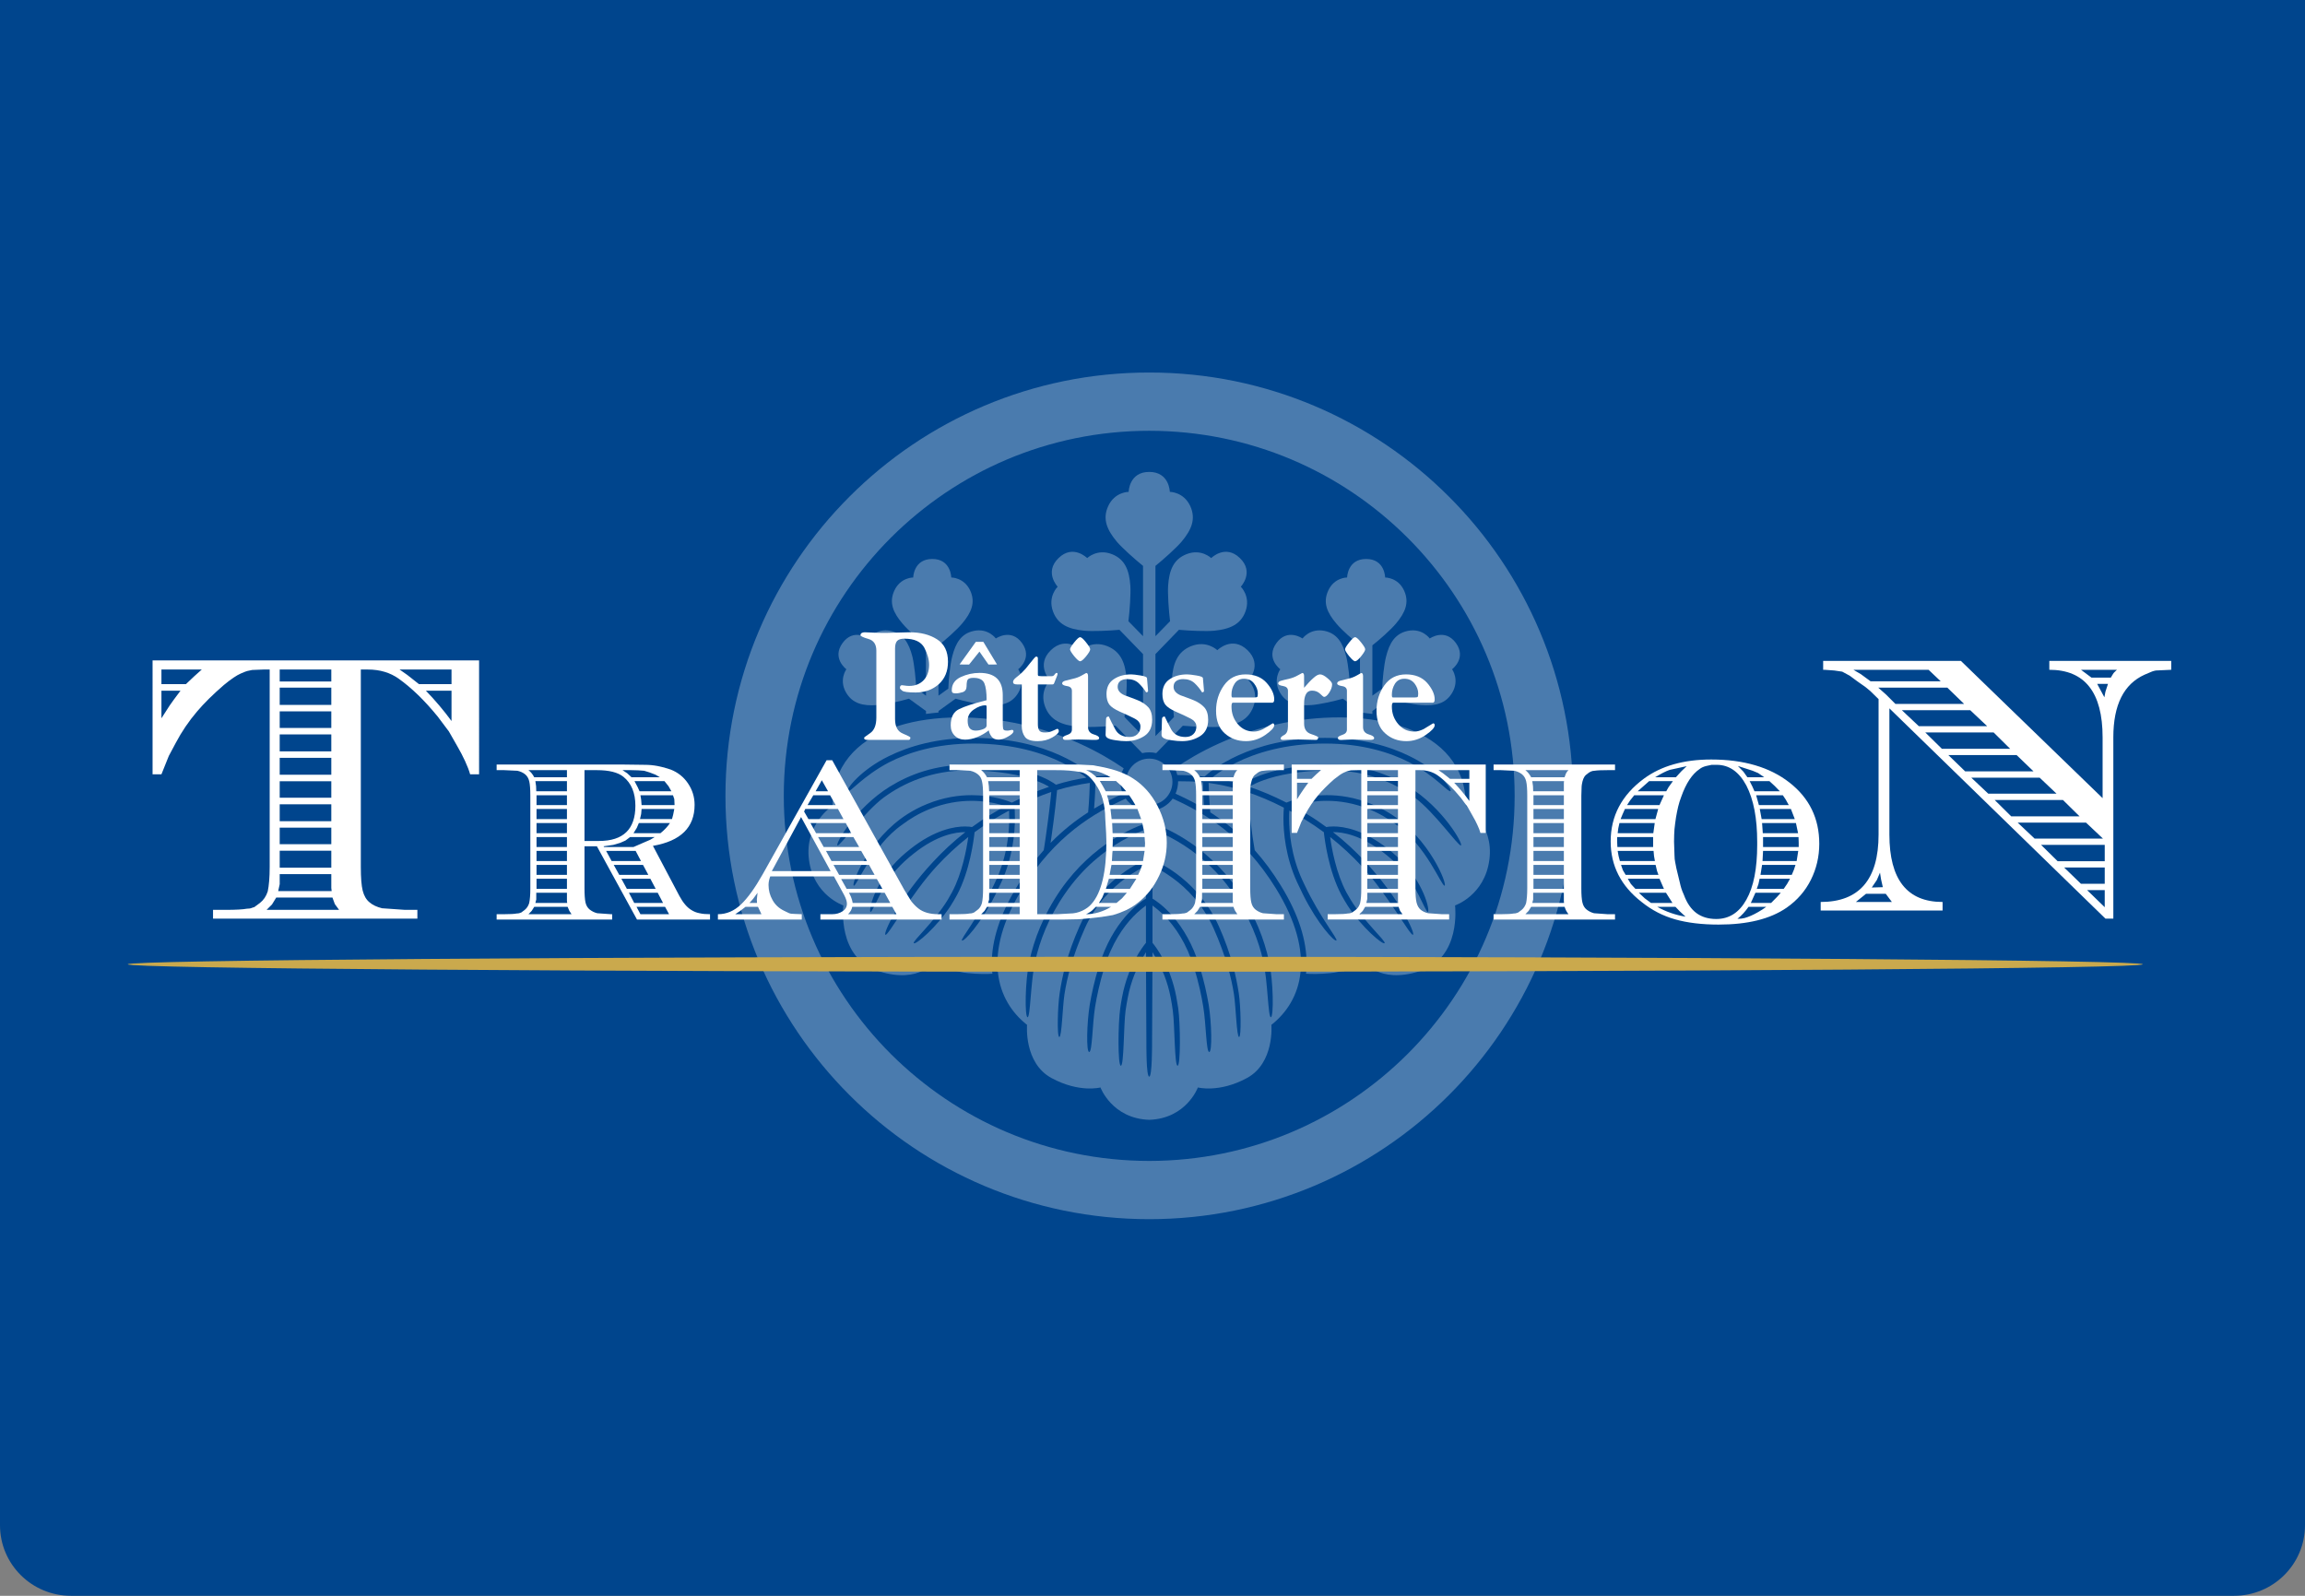 <?xml version="1.0" encoding="utf-8"?>
<!-- Generator: Adobe Illustrator 15.0.0, SVG Export Plug-In . SVG Version: 6.00 Build 0)  -->
<!DOCTYPE svg PUBLIC "-//W3C//DTD SVG 1.1//EN" "http://www.w3.org/Graphics/SVG/1.1/DTD/svg11.dtd">
<svg version="1.1" id="レイヤー_1" xmlns="http://www.w3.org/2000/svg" xmlns:xlink="http://www.w3.org/1999/xlink" x="0px"
	 y="0px" width="260px" height="180px" viewBox="0 0 260 180" enable-background="new 0 0 260 180" xml:space="preserve">
<rect x="0" y="0" width="260" height="180" fill="#808080" stroke="none"/>
<g>
	<g>
		<path fill-rule="evenodd" clip-rule="evenodd" fill="#00458D" d="M8,0h244c4.42,0,8,3.56,8,7.96v164.08c0,4.399-3.58,7.96-8,7.96
			H8c-4.42,0-8-3.561-8-7.96V7.96C0,3.56,3.58,0,8,0z"/>
		<rect fill-rule="evenodd" clip-rule="evenodd" fill="#00458D" width="260" height="20"/>
	</g>
	<g opacity="0.29">
		<path fill="#FFFFFF" d="M114.79,99.88c0.94-1.53,1.93-2.851,2.94-3.979c0.08-0.45,0.15-0.95,0.23-1.5
			c0.37-2.61,0.55-4.26,0.62-5.07c-1.28,0.44-2.66,1.01-4.14,1.77c0.02,0.25,0.04,0.66,0.04,1.19c0,1.62-0.23,4.38-1.53,7.22
			c-0.24,0.52-0.48,1-0.7,1.461c-1.68,3.319-3.5,5.239-3.74,5.119c-0.23-0.119,1.82-2.529,3.59-6.27l0.27-0.57
			c1.25-2.721,1.47-5.391,1.47-6.96c0-0.34-0.01-0.64-0.02-0.86c-0.56,0.301-1.14,0.631-1.74,0.99c-0.76,0.46-1.47,0.95-2.15,1.45
			c-0.1,0.92-0.54,4.37-1.98,7.08c-0.23,0.42-0.47,0.829-0.72,1.22c-1.58,2.439-3.93,4.41-4.15,4.221
			c-0.22-0.201,2.27-2.351,3.83-4.91c0.16-0.271,0.32-0.551,0.47-0.83c1.16-2.16,1.65-4.9,1.84-6.24c-1.33,1.04-2.5,2.15-3.52,3.25
			c-2.98,3.22-5.5,7.9-5.82,7.779c-0.32-0.119,1.65-4.27,5.42-8.279c1.04-1.12,2.24-2.25,3.59-3.301h-0.04
			c-1.03,0-3.11,0.301-5.75,2.391c-0.77,0.6-1.41,1.2-1.93,1.779c-1.54,1.511-2.71,4.871-2.97,4.83
			c-0.26-0.039,0.37-3.369,3.46-6.229c0.32-0.29,0.67-0.59,1.04-0.88c2.75-2.17,4.99-2.529,6.15-2.529c0.4,0,0.67,0.039,0.79,0.069
			c0.67-0.49,1.37-0.97,2.11-1.41c0.56-0.34,1.11-0.659,1.65-0.95c-0.17-0.05-0.38-0.12-0.62-0.19c-0.77-0.21-1.86-0.41-3.18-0.41
			c-1.39,0-3.03,0.23-4.79,0.949c-1.16,0.471-2.18,1.08-3.06,1.75c-3.39,2.371-5.11,6.951-5.44,6.871
			c-0.35-0.08,1.65-5.28,6.06-8.08c0.67-0.42,1.4-0.811,2.2-1.13c1.85-0.76,3.57-1,5.03-1c2.43,0,4.15,0.67,4.54,0.84
			c1.5-0.76,2.89-1.34,4.19-1.78l-0.05-0.03c-0.32-0.2-0.85-0.47-1.6-0.73c-1.5-0.54-3.93-1.09-7.58-1.09
			c-4.04,0-7.16,1.41-9.41,3.05c-2.25,1.67-4.91,5.5-5.22,5.409c-0.32-0.09,1.98-4.209,5.91-6.639c2.23-1.38,5.12-2.45,8.72-2.46
			c6.84,0,9.56,1.9,10,2.25c1.23-0.38,2.37-0.63,3.45-0.79c-0.09-0.07-0.19-0.15-0.3-0.23c-0.53-0.4-1.33-0.93-2.43-1.46
			c-2.17-1.08-5.49-2.16-10.03-2.16c-4.2,0-7.34,1.01-9.53,2.13c-2.96,1.56-4.41,3.45-4.62,3.23c-0.23-0.22,1.49-2.42,4.62-3.94
			c2.26-1.11,5.4-2.06,9.53-2.06c8.54,0,12.92,3.74,13.6,4.37c1.09-0.12,2.12-0.17,3.07-0.18c0.07-0.27,0.16-0.52,0.29-0.76
			c-2.55-1.75-6.71-4.03-12.29-5.12c-9.72-1.91-20.55,0.42-20.55,9.34c0,0-3.19,2.07-2.66,6.101c0.53,4.029,3.88,5.149,3.88,5.149
			s-0.75,5.94,3.98,7.42c4.73,1.49,6.38-1.22,6.38-1.22s1.43,1.22,3.66,1.43c1.28,0.131,2.22,0.11,2.79,0.07
			c-0.05-0.38-0.07-0.78-0.07-1.18C111.87,106.13,112.74,103.189,114.79,99.88z"/>
		<path fill="#FFFFFF" d="M123.57,88.23c-0.02,0.52-0.05,1.68-0.16,2.98c1.13-0.68,2.23-1.22,3.25-1.68
			c-0.19-0.41-0.29-0.93-0.29-1.41C125.49,88.14,124.56,88.12,123.57,88.23z"/>
		<path fill="#FFFFFF" d="M118.59,94.49l-0.09,0.59c1.41-1.439,2.84-2.551,4.24-3.45c0.13-1.39,0.17-2.7,0.19-3.32
			c-1.14,0.16-2.36,0.41-3.69,0.81C119.18,89.79,119.01,91.54,118.59,94.49z"/>
		<path fill="#FFFFFF" d="M144.79,81.54c-5.569,1.09-9.729,3.37-12.271,5.12c0.121,0.24,0.211,0.49,0.28,0.76
			c0.95,0.01,1.979,0.06,3.07,0.18c0.68-0.63,5.06-4.37,13.601-4.37c4.119,0,7.27,0.95,9.529,2.06c3.13,1.52,4.84,3.72,4.62,3.94
			c-0.21,0.22-1.66-1.67-4.62-3.23c-2.2-1.12-5.33-2.13-9.529-2.13c-4.551,0-7.861,1.08-10.041,2.16c-1.09,0.53-1.89,1.06-2.42,1.46
			c-0.119,0.08-0.21,0.16-0.3,0.23c1.069,0.16,2.22,0.41,3.45,0.79c0.43-0.35,3.16-2.25,10-2.25c3.6,0.01,6.49,1.08,8.71,2.46
			c3.94,2.43,6.229,6.549,5.92,6.639c-0.31,0.091-2.97-3.739-5.22-5.409c-2.26-1.64-5.37-3.05-9.41-3.05
			c-3.65,0-6.08,0.55-7.59,1.09c-0.75,0.26-1.271,0.53-1.6,0.73l-0.051,0.03c1.311,0.44,2.7,1.02,4.189,1.78
			c0.4-0.17,2.111-0.84,4.541-0.84c1.47,0,3.189,0.24,5.039,1c0.801,0.32,1.531,0.71,2.201,1.13c4.409,2.8,6.399,8,6.06,8.08
			c-0.341,0.08-2.05-4.5-5.44-6.871c-0.89-0.67-1.9-1.279-3.07-1.75c-1.76-0.719-3.399-0.949-4.789-0.949
			c-1.311,0-2.4,0.2-3.17,0.41c-0.24,0.07-0.451,0.14-0.621,0.19c0.541,0.291,1.08,0.61,1.65,0.95c0.74,0.44,1.44,0.92,2.1,1.41
			c0.121-0.03,0.4-0.069,0.801-0.069c1.16,0,3.4,0.359,6.15,2.529c0.369,0.29,0.719,0.59,1.029,0.88c3.1,2.86,3.73,6.19,3.471,6.229
			c-0.261,0.041-1.431-3.319-2.971-4.83c-0.529-0.579-1.17-1.18-1.93-1.779c-2.65-2.09-4.721-2.391-5.75-2.391h-0.051
			c1.361,1.051,2.561,2.181,3.601,3.301c3.771,4.01,5.74,8.16,5.42,8.279c-0.319,0.121-2.851-4.56-5.819-7.779
			c-1.021-1.1-2.201-2.21-3.521-3.25c0.181,1.34,0.681,4.08,1.83,6.24c0.149,0.279,0.319,0.56,0.479,0.83
			c1.561,2.56,4.051,4.709,3.83,4.91c-0.22,0.189-2.57-1.781-4.15-4.221c-0.25-0.391-0.489-0.8-0.719-1.22
			c-1.44-2.71-1.881-6.16-1.98-7.08c-0.68-0.5-1.4-0.99-2.15-1.45c-0.6-0.359-1.18-0.689-1.74-0.99
			c-0.02,0.221-0.029,0.521-0.029,0.86c0,1.569,0.23,4.239,1.48,6.96l0.27,0.57c1.77,3.74,3.82,6.15,3.58,6.27
			c-0.24,0.12-2.061-1.8-3.73-5.119c-0.23-0.461-0.46-0.941-0.699-1.461c-1.301-2.84-1.541-5.6-1.541-7.22
			c0-0.53,0.03-0.94,0.051-1.19c-1.48-0.76-2.86-1.33-4.15-1.77c0.08,0.81,0.26,2.46,0.62,5.07c0.08,0.55,0.16,1.05,0.239,1.5
			c1.011,1.129,2,2.449,2.941,3.979c2.049,3.31,2.909,6.25,2.909,8.771c0.011,0.399-0.021,0.8-0.06,1.18
			c0.56,0.04,1.5,0.061,2.789-0.07c2.221-0.21,3.66-1.43,3.66-1.43s1.65,2.71,6.371,1.22c4.729-1.479,3.989-7.42,3.989-7.42
			s3.341-1.12,3.87-5.149c0.54-4.03-2.65-6.101-2.65-6.101C165.35,81.96,154.51,79.63,144.79,81.54z"/>
		<path fill="#FFFFFF" d="M127.01,88.19c0,1.44,1.17,2.62,2.62,2.62c1.45,0,2.62-1.18,2.62-2.62c0-1.45-1.17-2.62-2.62-2.62
			C128.18,85.57,127.01,86.74,127.01,88.19z"/>
		<path fill="#FFFFFF" d="M117.87,79.67c0.57,1.56,1.85,2.11,3.7,2.3c0.87,0.09,2.97,0,4.27-0.11l3,3.09
			c0.25-0.06,0.52-0.09,0.79-0.09s0.54,0.03,0.79,0.09l3-3.09c1.29,0.11,3.4,0.2,4.27,0.11c1.851-0.19,3.131-0.74,3.701-2.3
			c0.639-1.78-0.561-2.93-0.561-2.93s1.62-1.72-0.109-3.4c-1.74-1.68-3.41,0-3.41,0s-1.181-1.16-2.951-0.46
			c-1.539,0.62-2.049,1.92-2.18,3.76c-0.05,0.83,0.09,2.9,0.24,4.24l-2.09,2.15v-9.25l2.65-2.74c1.189,0.11,3.109,0.19,4,0.1
			c1.75-0.18,2.97-0.7,3.51-2.18c0.609-1.69-0.53-2.78-0.53-2.78s1.55-1.64-0.101-3.23c-1.649-1.6-3.239,0-3.239,0
			s-1.12-1.1-2.79-0.44c-1.471,0.58-1.95,1.82-2.07,3.57c-0.06,0.88,0.07,2.8,0.221,3.99l-1.65,1.69v-7.93
			c0.939-0.76,2.359-2.04,2.93-2.71c1.141-1.35,1.65-2.57,1.01-4.01c-0.74-1.64-2.319-1.63-2.319-1.63s-0.03-2.25-2.32-2.25
			s-2.32,2.25-2.32,2.25s-1.58-0.01-2.32,1.63c-0.65,1.44-0.13,2.66,1,4.01c0.57,0.67,2,1.95,2.94,2.71v7.93l-1.65-1.69
			c0.15-1.19,0.28-3.11,0.22-3.99c-0.12-1.75-0.6-2.99-2.07-3.57c-1.67-0.66-2.8,0.44-2.8,0.44s-1.59-1.6-3.23,0
			c-1.65,1.59-0.1,3.23-0.1,3.23s-1.14,1.09-0.53,2.78c0.54,1.48,1.75,2,3.51,2.18c0.88,0.09,2.8,0.01,3.99-0.1l2.66,2.74v9.25
			l-2.09-2.15c0.14-1.34,0.29-3.41,0.24-4.24c-0.14-1.84-0.64-3.14-2.19-3.76c-1.76-0.7-2.94,0.46-2.94,0.46s-1.68-1.68-3.42,0
			c-1.73,1.68-0.1,3.4-0.1,3.4S117.23,77.89,117.87,79.67z"/>
		<path fill="#FFFFFF" d="M132.279,90.08c-0.529,0.73-1.349,1.24-2.279,1.35v1.44c1.109,0.36,5.95,2.2,9.641,7.53
			c1.959,2.85,2.969,5.609,3.489,7.959c0.521,2.33,0.55,6.381,0.22,6.381c-0.32,0-0.34-4.02-0.85-6.301
			c-0.51-2.27-1.5-4.93-3.391-7.67c-2.02-2.93-4.42-4.779-6.31-5.879c-1.28-0.75-2.27-1.16-2.8-1.341v3.431
			c1.04,0.439,5.24,2.459,7.49,7.51c1.39,3.119,1.939,5.59,2.24,7.529c0.229,1.471,0.31,4.951,0.039,4.951
			c-0.279,0-0.359-3.381-0.58-4.82c-0.289-1.881-0.92-4.32-2.279-7.4c-1.23-2.76-3.08-4.58-4.62-5.7c-1-0.729-1.81-1.159-2.29-1.38
			v3.689c0.76,0.451,3.76,2.531,5.32,7.681c0.5,1.61,0.81,3.06,1.02,4.29c0.33,2.04,0.41,5.33,0.061,5.33
			c-0.351,0-0.351-3.131-0.67-5.07c-0.201-1.24-0.51-2.72-1.021-4.369c-0.86-2.841-2.181-4.691-3.28-5.83
			c-0.54-0.57-1.08-0.99-1.43-1.25v4.209c0.39,0.471,2.01,2.57,2.68,6.061c0.08,0.449,0.15,0.89,0.221,1.311
			c0.25,1.739,0.279,6.489-0.07,6.489c-0.359,0-0.311-4.569-0.54-6.2c-0.06-0.47-0.14-0.97-0.24-1.48
			c-0.36-1.889-1.03-3.359-1.6-4.35c-0.19-0.31-0.31-0.56-0.45-0.779l-0.05,10.16c0,0.18,0.02,3.879-0.32,3.879
			c-0.35,0-0.32-3.699-0.32-3.879l-0.05-10.16c-0.14,0.22-0.27,0.47-0.45,0.779c-0.57,0.99-1.24,2.461-1.6,4.35
			c-0.1,0.511-0.18,1.011-0.25,1.48c-0.22,1.631-0.17,6.2-0.53,6.2c-0.36,0-0.32-4.75-0.07-6.489c0.06-0.421,0.13-0.861,0.22-1.311
			c0.67-3.49,2.29-5.59,2.68-6.061v-4.209c-0.35,0.26-0.89,0.68-1.44,1.25c-1.09,1.139-2.41,2.989-3.28,5.83
			c-0.5,1.649-0.82,3.129-1.02,4.369c-0.31,1.939-0.31,5.07-0.66,5.07s-0.27-3.29,0.06-5.33c0.21-1.23,0.52-2.68,1.02-4.29
			c1.56-5.149,4.55-7.229,5.32-7.681V97.67c-0.48,0.221-1.29,0.65-2.29,1.38c-1.54,1.12-3.4,2.94-4.62,5.7
			c-1.37,3.08-1.99,5.52-2.28,7.4c-0.22,1.439-0.3,4.82-0.58,4.82c-0.28,0-0.19-3.48,0.04-4.951c0.29-1.939,0.85-4.41,2.24-7.529
			c2.24-5.051,6.45-7.07,7.49-7.51V93.55c-0.53,0.181-1.53,0.591-2.8,1.341c-1.89,1.1-4.29,2.949-6.31,5.879
			c-1.9,2.74-2.88,5.4-3.39,7.67c-0.51,2.281-0.53,6.301-0.85,6.301c-0.33,0-0.3-4.051,0.21-6.381c0.52-2.35,1.54-5.109,3.5-7.959
			c3.69-5.33,8.53-7.17,9.64-7.53v-1.44c-0.94-0.109-1.76-0.62-2.28-1.35c-3.57,1.609-7.97,4.17-11.65,10.141
			c-4.6,7.449-2.95,12.649,0.52,15.379c0,0-0.38,4.301,2.76,6c3.13,1.7,5.52,1.061,5.52,1.061s1.3,3.51,5.5,3.65
			c4.2-0.141,5.49-3.65,5.49-3.65s2.399,0.64,5.53-1.061c3.14-1.699,2.76-6,2.76-6c3.47-2.729,5.119-7.93,0.52-15.379
			C140.25,94.25,135.85,91.689,132.279,90.08z"/>
		<path fill="#FFFFFF" d="M140.67,94.49c-0.42-2.95-0.6-4.7-0.66-5.37c-1.32-0.4-2.539-0.65-3.68-0.81
			c0.01,0.62,0.061,1.93,0.189,3.32c1.4,0.899,2.83,2.011,4.23,3.45L140.67,94.49z"/>
		<path fill="#FFFFFF" d="M132.891,88.12c0,0.48-0.111,1-0.291,1.41c1.021,0.46,2.11,1,3.24,1.68c-0.1-1.3-0.14-2.46-0.15-2.98
			C134.7,88.12,133.77,88.14,132.891,88.12z"/>
		<path fill="#FFFFFF" d="M95.47,75.49c0,0-0.87,1.18-0.04,2.62c0.73,1.26,1.92,1.54,3.55,1.42c0.93-0.07,2.6-0.44,3.55-0.72
			l1.92,1.39v0.33c0.47-0.06,0.94-0.12,1.41-0.16V80.2l1.93-1.39c0.94,0.28,2.62,0.65,3.55,0.72c1.62,0.12,2.82-0.16,3.54-1.42
			c0.83-1.44-0.03-2.62-0.03-2.62s1.67-1.24,0.43-2.96c-1.24-1.71-2.95-0.51-2.95-0.51s-0.85-1.19-2.47-0.86
			c-1.43,0.3-2.07,1.35-2.46,2.92c-0.23,0.91-0.4,2.61-0.43,3.59l-1.11,0.8v-5.68c0.78-0.6,2.06-1.74,2.66-2.45
			c1.05-1.24,1.53-2.37,0.93-3.7c-0.69-1.52-2.15-1.5-2.15-1.5s-0.02-2.09-2.14-2.09c-2.12,0-2.15,2.09-2.15,2.09
			s-1.46-0.02-2.14,1.5c-0.6,1.33-0.13,2.46,0.93,3.7c0.59,0.71,1.88,1.85,2.65,2.45v5.68l-1.1-0.8c-0.04-0.98-0.21-2.68-0.43-3.59
			c-0.4-1.57-1.03-2.62-2.46-2.92c-1.63-0.33-2.48,0.86-2.48,0.86s-1.7-1.2-2.94,0.51C93.79,74.25,95.47,75.49,95.47,75.49z"/>
		<path fill="#FFFFFF" d="M156.34,74.08c-0.23,0.91-0.4,2.61-0.43,3.59l-1.11,0.8v-5.68c0.78-0.6,2.06-1.74,2.66-2.45
			c1.05-1.24,1.521-2.37,0.931-3.7c-0.681-1.52-2.15-1.5-2.15-1.5s-0.02-2.09-2.141-2.09c-2.119,0-2.149,2.09-2.149,2.09
			s-1.46-0.02-2.14,1.5c-0.601,1.33-0.131,2.46,0.93,3.7c0.59,0.71,1.88,1.85,2.66,2.45v5.68l-1.11-0.8
			c-0.03-0.98-0.21-2.68-0.431-3.59c-0.399-1.57-1.029-2.62-2.459-2.92c-1.631-0.33-2.48,0.86-2.48,0.86s-1.699-1.2-2.939,0.51
			c-1.25,1.72,0.43,2.96,0.43,2.96s-0.87,1.18-0.04,2.62c0.729,1.26,1.93,1.54,3.55,1.42c0.92-0.07,2.6-0.44,3.551-0.72l1.93,1.39
			v0.17c0.47,0.04,0.939,0.1,1.399,0.16V80.2l1.931-1.39c0.939,0.28,2.619,0.65,3.549,0.72c1.621,0.12,2.82-0.16,3.541-1.42
			c0.83-1.44-0.03-2.62-0.03-2.62s1.67-1.24,0.431-2.96c-1.25-1.71-2.951-0.51-2.951-0.51s-0.84-1.19-2.47-0.86
			C157.37,71.46,156.73,72.51,156.34,74.08z"/>
		<path fill-rule="evenodd" clip-rule="evenodd" fill="#FFFFFF" d="M158.779,118.88c-7.479,7.46-17.75,12.06-29.149,12.07
			c-11.4-0.011-21.67-4.61-29.15-12.07c-7.46-7.46-12.07-17.72-12.07-29.11s4.61-21.65,12.07-29.11
			c7.48-7.47,17.75-12.06,29.15-12.07c11.399,0.01,21.67,4.6,29.149,12.07c7.461,7.46,12.07,17.72,12.07,29.11
			S166.24,111.42,158.779,118.88z M163.43,56.01c-8.64-8.64-20.619-14-33.8-13.99c-13.18-0.01-25.17,5.35-33.8,13.99
			c-8.64,8.62-14,20.59-14,33.76c0,13.169,5.36,25.13,14,33.759c8.63,8.641,20.62,13.99,33.8,13.99c13.181,0,25.16-5.35,33.8-13.99
			c8.641-8.629,14-20.59,14-33.759C177.43,76.6,172.07,64.63,163.43,56.01z"/>
	</g>
	<g>
		<path fill-rule="evenodd" clip-rule="evenodd" fill="#FFFFFF" d="M106.93,74.64c0,1.06-0.34,1.9-1.03,2.53
			c-0.7,0.62-1.57,0.94-2.62,0.94c-0.85,0-1.36-0.07-1.52-0.21c-0.17-0.13-0.25-0.23-0.25-0.29c0-0.22,0.08-0.32,0.24-0.32
			l0.31,0.04c0.18,0.03,0.35,0.04,0.5,0.04c0.68,0,1.23-0.22,1.64-0.66c0.4-0.44,0.6-1.01,0.6-1.72c0-0.6-0.18-1.24-0.54-1.93
			c-0.37-0.68-1.12-1.02-2.25-1.02c-0.38,0-0.65,0.08-0.81,0.25c-0.16,0.17-0.24,0.46-0.24,0.86v7.96c0,0.85,0.29,1.39,0.87,1.63
			c0.57,0.24,0.86,0.39,0.86,0.46c0,0.15-0.05,0.23-0.17,0.26h-0.24h-4.45c-0.08,0-0.16-0.02-0.24-0.04s-0.12-0.1-0.12-0.22
			c0-0.02,0.23-0.19,0.69-0.51s0.69-0.91,0.69-1.75v-7.55c0-0.71-0.3-1.15-0.9-1.32c-0.59-0.17-0.89-0.31-0.89-0.43
			c0-0.1,0.05-0.18,0.14-0.24c0.09-0.05,0.2-0.08,0.34-0.08l0.95,0.04c0.41,0.02,0.88,0.03,1.42,0.03l2.68-0.07
			c1.24,0,2.27,0.26,3.1,0.79C106.52,72.63,106.93,73.48,106.93,74.64z"/>
		<path fill-rule="evenodd" clip-rule="evenodd" fill="#FFFFFF" d="M111.29,81.83v-1.66v-0.4c0-0.15-0.04-0.22-0.12-0.22
			c-0.41,0-0.85,0.16-1.32,0.48c-0.47,0.32-0.7,0.74-0.7,1.25c0,0.38,0.07,0.66,0.22,0.85s0.38,0.28,0.69,0.28
			c0.25,0,0.52-0.05,0.8-0.15C111.15,82.16,111.29,82.01,111.29,81.83z M112.46,74.95l-0.96,0.01l-1.02-1.46l-1.17,1.46l-1.07-0.01
			l1.83-2.55h0.85L112.46,74.95z M114.32,82.48c0,0.17-0.2,0.37-0.61,0.6c-0.4,0.23-0.75,0.35-1.06,0.35
			c-0.36,0-0.62-0.11-0.79-0.33c-0.17-0.22-0.28-0.46-0.33-0.72c-0.37,0.3-0.8,0.55-1.28,0.75c-0.48,0.2-0.95,0.3-1.39,0.3
			c-0.49,0-0.87-0.15-1.17-0.45c-0.3-0.3-0.45-0.68-0.45-1.16c0-0.91,0.31-1.53,0.94-1.83c0.62-0.31,1.66-0.65,3.11-1.01
			c0-0.88-0.09-1.52-0.26-1.92c-0.18-0.4-0.58-0.6-1.21-0.6c-0.34,0-0.55,0.06-0.65,0.18c-0.09,0.12-0.14,0.38-0.14,0.77
			c0,0.34-0.15,0.56-0.43,0.66c-0.29,0.09-0.55,0.14-0.79,0.14c-0.09,0-0.19-0.01-0.29-0.04c-0.11-0.03-0.16-0.13-0.16-0.32
			c0-0.67,0.34-1.16,1.01-1.48c0.67-0.31,1.38-0.47,2.13-0.47c1.74,0,2.61,0.83,2.61,2.51v2.94c0,0.4,0.01,0.68,0.04,0.83
			c0.02,0.16,0.16,0.23,0.43,0.23c0.09,0,0.17,0,0.25-0.02l0.3-0.06C114.25,82.33,114.32,82.38,114.32,82.48z"/>
		<path fill-rule="evenodd" clip-rule="evenodd" fill="#FFFFFF" d="M119.43,82.47c0,0.19-0.25,0.43-0.73,0.71
			c-0.48,0.28-1.03,0.42-1.66,0.42c-0.73,0-1.22-0.17-1.44-0.5c-0.23-0.33-0.35-0.73-0.35-1.19v-0.24V77.2h-0.53
			c-0.3,0-0.45-0.09-0.45-0.26s0.12-0.34,0.35-0.52c0.23-0.17,0.46-0.37,0.69-0.59c0.24-0.23,0.54-0.57,0.9-1.05
			c0.37-0.48,0.59-0.72,0.66-0.72c0.13,0,0.2,0.06,0.2,0.19v1.85c0,0.08,0.03,0.13,0.09,0.15c0.06,0.01,0.15,0.02,0.29,0.02h1.19
			c0.13,0,0.24-0.06,0.32-0.19c0.08-0.12,0.16-0.18,0.22-0.18c0.07,0,0.11,0.04,0.11,0.12c0,0.05-0.03,0.15-0.08,0.28l-0.16,0.4
			l-0.14,0.35c-0.03,0.1-0.1,0.15-0.19,0.15h-1.65v4.48c0,0.33,0.05,0.57,0.16,0.72c0.1,0.15,0.31,0.22,0.63,0.22
			c0.29,0,0.54-0.04,0.75-0.13c0.21-0.08,0.42-0.18,0.63-0.28C119.36,82.21,119.43,82.29,119.43,82.47z"/>
		<path fill-rule="evenodd" clip-rule="evenodd" fill="#FFFFFF" d="M122.97,73.24c0,0.15-0.15,0.41-0.46,0.79
			c-0.3,0.37-0.53,0.56-0.68,0.56c-0.12,0-0.34-0.19-0.66-0.57c-0.31-0.39-0.47-0.65-0.47-0.78c0-0.13,0.16-0.39,0.47-0.78
			c0.32-0.4,0.54-0.59,0.66-0.59c0.14,0,0.36,0.19,0.67,0.58C122.81,72.84,122.97,73.1,122.97,73.24z M123.98,83.24
			c0,0.09-0.04,0.15-0.13,0.18c-0.08,0.03-0.21,0.04-0.38,0.04h-0.19c-0.19,0-0.5-0.01-0.93-0.03l-0.71-0.02
			c-0.12,0-0.33,0.01-0.61,0.02c-0.29,0.02-0.51,0.03-0.66,0.03h-0.2c-0.18,0-0.28-0.08-0.28-0.24c0-0.11,0.17-0.22,0.51-0.33
			c0.34-0.11,0.51-0.31,0.51-0.59v-4.38c0-0.3-0.19-0.48-0.55-0.53c-0.37-0.06-0.55-0.16-0.55-0.3c0-0.13,0.1-0.23,0.32-0.3
			c0.21-0.06,0.5-0.13,0.88-0.22c0.38-0.08,0.72-0.21,1.03-0.39c0.31-0.18,0.47-0.27,0.48-0.27c0.14,0,0.21,0.12,0.21,0.35v5.76
			c0,0.41,0.21,0.68,0.62,0.81C123.77,82.95,123.98,83.09,123.98,83.24z"/>
		<path fill-rule="evenodd" clip-rule="evenodd" fill="#FFFFFF" d="M129.96,81.18c0,0.84-0.29,1.45-0.88,1.84
			c-0.59,0.38-1.27,0.58-2.05,0.58c-0.36,0-0.75-0.03-1.18-0.1c-0.43-0.06-0.73-0.14-0.89-0.24c-0.17-0.09-0.25-0.22-0.25-0.38
			l0.05-1.77c0-0.19,0.1-0.29,0.31-0.29c0.17,0.39,0.42,0.87,0.73,1.45c0.31,0.58,0.85,0.86,1.61,0.86c0.36,0,0.66-0.1,0.89-0.32
			c0.23-0.22,0.34-0.51,0.34-0.87c0-0.37-0.23-0.67-0.7-0.91c-0.47-0.24-1.01-0.49-1.61-0.75c-0.6-0.27-1-0.54-1.21-0.82
			c-0.2-0.28-0.31-0.67-0.31-1.17c0-0.75,0.27-1.31,0.81-1.67c0.54-0.37,1.2-0.55,1.99-0.55c0.2,0,0.54,0.04,1.03,0.12
			c0.49,0.08,0.74,0.18,0.74,0.31l0.12,1.42c0,0.11-0.07,0.17-0.22,0.17c-0.24-0.39-0.53-0.73-0.85-1.04
			c-0.33-0.3-0.76-0.45-1.28-0.45c-0.31,0-0.57,0.07-0.77,0.21c-0.21,0.15-0.31,0.37-0.31,0.66c0,0.41,0.26,0.73,0.79,0.96
			c0.51,0.18,1.01,0.37,1.49,0.56c0.48,0.2,0.87,0.46,1.17,0.78C129.82,80.1,129.96,80.57,129.96,81.18z"/>
		<path fill-rule="evenodd" clip-rule="evenodd" fill="#FFFFFF" d="M136.279,81.18c0,0.84-0.299,1.45-0.889,1.84
			c-0.591,0.38-1.271,0.58-2.051,0.58c-0.359,0-0.75-0.03-1.18-0.1c-0.43-0.06-0.721-0.14-0.891-0.24
			c-0.17-0.09-0.25-0.22-0.25-0.38l0.051-1.77c0-0.19,0.109-0.29,0.31-0.29c0.17,0.39,0.42,0.87,0.729,1.45
			c0.32,0.58,0.851,0.86,1.611,0.86c0.359,0,0.659-0.1,0.889-0.32c0.23-0.22,0.341-0.51,0.341-0.87c0-0.37-0.229-0.67-0.7-0.91
			c-0.471-0.24-1-0.49-1.609-0.75c-0.601-0.27-1-0.54-1.211-0.82c-0.199-0.28-0.31-0.67-0.31-1.17c0-0.75,0.271-1.31,0.81-1.67
			c0.541-0.37,1.2-0.55,1.99-0.55c0.2,0,0.54,0.04,1.03,0.12c0.5,0.08,0.739,0.18,0.739,0.31l0.121,1.42
			c0,0.11-0.07,0.17-0.221,0.17c-0.24-0.39-0.52-0.73-0.85-1.04c-0.33-0.3-0.75-0.45-1.28-0.45c-0.31,0-0.569,0.07-0.771,0.21
			c-0.209,0.15-0.31,0.37-0.31,0.66c0,0.41,0.261,0.73,0.79,0.96c0.51,0.18,1.01,0.37,1.49,0.56c0.48,0.2,0.869,0.46,1.17,0.78
			C136.13,80.1,136.279,80.57,136.279,81.18z"/>
		<path fill-rule="evenodd" clip-rule="evenodd" fill="#FFFFFF" d="M141.88,78.22c0-0.39-0.14-0.76-0.42-1.12
			c-0.271-0.36-0.649-0.54-1.149-0.54c-0.471,0-0.82,0.19-1.051,0.56c-0.24,0.37-0.35,0.78-0.35,1.23c0,0.14,0.01,0.22,0.029,0.26
			l0.051,0.06h2.49c0.17,0,0.279-0.02,0.33-0.05C141.85,78.58,141.88,78.44,141.88,78.22z M143.73,81.8c0,0.28-0.34,0.64-1.021,1.11
			c-0.67,0.46-1.399,0.69-2.17,0.69c-0.94,0-1.729-0.29-2.39-0.88c-0.65-0.58-0.98-1.43-0.98-2.55c0-1.08,0.301-2.03,0.891-2.86
			s1.399-1.24,2.439-1.24c1.02,0,1.811,0.32,2.38,0.96c0.57,0.65,0.851,1.27,0.851,1.85c0,0.25-0.07,0.38-0.211,0.38h-4.229h-0.229
			c-0.101,0-0.15,0.15-0.15,0.44c0,0.76,0.24,1.42,0.71,1.98c0.479,0.56,1.09,0.84,1.819,0.84c0.33,0,0.681-0.1,1.041-0.28
			l1.08-0.65C143.67,81.59,143.73,81.66,143.73,81.8z"/>
		<path fill-rule="evenodd" clip-rule="evenodd" fill="#FFFFFF" d="M150.26,77.17c0,0.3-0.109,0.62-0.32,0.95
			c-0.209,0.32-0.41,0.49-0.58,0.49c-0.069,0-0.219-0.12-0.459-0.36c-0.24-0.23-0.541-0.35-0.91-0.35c-0.311,0-0.54,0.13-0.68,0.4
			c-0.141,0.26-0.211,0.61-0.211,1.04v2.27c0,0.62,0.26,1.02,0.791,1.19c0.539,0.18,0.799,0.3,0.799,0.37
			c0,0.06-0.01,0.12-0.049,0.19c-0.031,0.07-0.101,0.1-0.201,0.1l-1.959-0.05l-0.851,0.01l-0.89,0.04c-0.19,0-0.29-0.06-0.29-0.17
			c0-0.12,0.14-0.25,0.409-0.39c0.281-0.15,0.42-0.47,0.42-0.96v-4.03c0-0.29-0.189-0.47-0.549-0.53
			c-0.371-0.06-0.551-0.15-0.551-0.29c0-0.14,0.1-0.24,0.32-0.3c0.21-0.06,0.5-0.14,0.88-0.22c0.38-0.09,0.72-0.22,1.03-0.4
			c0.311-0.17,0.47-0.26,0.48-0.26c0.139,0,0.209,0.11,0.209,0.34v1.33c0.41-0.48,0.76-0.85,1.061-1.11c0.3-0.27,0.54-0.4,0.74-0.4
			c0.22,0,0.5,0.14,0.84,0.43C150.08,76.78,150.26,77.01,150.26,77.17z"/>
		<path fill-rule="evenodd" clip-rule="evenodd" fill="#FFFFFF" d="M153.99,73.24c0,0.15-0.16,0.41-0.461,0.79
			c-0.299,0.37-0.529,0.56-0.68,0.56c-0.119,0-0.34-0.19-0.66-0.57c-0.31-0.39-0.469-0.65-0.469-0.78c0-0.13,0.159-0.39,0.469-0.78
			c0.32-0.4,0.541-0.59,0.66-0.59c0.141,0,0.36,0.19,0.67,0.58C153.83,72.84,153.99,73.1,153.99,73.24z M155,83.24
			c0,0.09-0.04,0.15-0.13,0.18c-0.08,0.03-0.21,0.04-0.39,0.04H154.3c-0.19,0-0.5-0.01-0.93-0.03l-0.71-0.02
			c-0.12,0-0.33,0.01-0.61,0.02c-0.29,0.02-0.51,0.03-0.659,0.03h-0.201c-0.189,0-0.279-0.08-0.279-0.24c0-0.11,0.17-0.22,0.51-0.33
			c0.34-0.11,0.51-0.31,0.51-0.59v-4.38c0-0.3-0.189-0.48-0.55-0.53c-0.37-0.06-0.55-0.16-0.55-0.3c0-0.13,0.1-0.23,0.32-0.3
			c0.209-0.06,0.5-0.13,0.879-0.22c0.381-0.08,0.721-0.21,1.031-0.39c0.31-0.18,0.469-0.27,0.479-0.27c0.14,0,0.21,0.12,0.21,0.35
			v5.76c0,0.41,0.21,0.68,0.62,0.81C154.79,82.95,155,83.09,155,83.24z"/>
		<path fill-rule="evenodd" clip-rule="evenodd" fill="#FFFFFF" d="M159.971,78.22c0-0.39-0.141-0.76-0.41-1.12
			c-0.281-0.36-0.66-0.54-1.15-0.54c-0.471,0-0.82,0.19-1.061,0.56c-0.229,0.37-0.35,0.78-0.35,1.23c0,0.14,0.01,0.22,0.029,0.26
			l0.061,0.06h2.49c0.17,0,0.279-0.02,0.32-0.05C159.95,78.58,159.971,78.44,159.971,78.22z M161.83,81.8
			c0,0.28-0.34,0.64-1.02,1.11c-0.681,0.46-1.4,0.69-2.181,0.69c-0.93,0-1.729-0.29-2.38-0.88c-0.66-0.58-0.98-1.43-0.98-2.55
			c0-1.08,0.291-2.03,0.881-2.86s1.41-1.24,2.449-1.24c1.021,0,1.811,0.32,2.381,0.96c0.56,0.65,0.85,1.27,0.85,1.85
			c0,0.25-0.07,0.38-0.21,0.38h-4.24h-0.22c-0.11,0-0.16,0.15-0.16,0.44c0,0.76,0.24,1.42,0.721,1.98
			c0.479,0.56,1.079,0.84,1.809,0.84c0.33,0,0.681-0.1,1.051-0.28l1.07-0.65C161.77,81.59,161.83,81.66,161.83,81.8z"/>
	</g>
	<g>
		<path fill-rule="evenodd" clip-rule="evenodd" fill="#FFFFFF" d="M72.24,89.7l0.08,0.49l0.05,0.62h3.72l-0.03-0.67l-0.15-0.44
			H72.24z M72.37,91.25l-0.05,0.57l-0.13,0.57h3.61l0.13-0.49l0.13-0.65H72.37z M71.8,102.29l0.44,0.83h3.23l-0.45-0.83H71.8z
			 M71.57,88.11l0.36,0.68l0.21,0.46h3.59l-0.32-0.57l-0.46-0.57H71.57z M72.06,92.84l-0.23,0.54l-0.37,0.601h3.04
			c0.45-0.36,0.81-0.75,1.07-1.141H72.06z M70.94,100.7l0.6,1.149h3.25l-0.6-1.149H70.94z M73.93,87.38l-0.65-0.25l-0.62-0.19
			l-0.68-0.05l-0.78-0.02h-0.98l0.54,0.36l0.47,0.44h3.2L73.93,87.38z M70.09,99.12l0.62,1.14h3.25l-0.6-1.14H70.09z M69.23,97.561
			l0.62,1.119h3.28l-0.6-1.119H69.23z M68.37,95.98l0.62,1.14h3.31l-0.6-1.14H68.37z M71.07,94.42l-0.52,0.391l-0.59,0.26
			L69.18,95.3l-1.1,0.16l0.06,0.08h3.32l1.38-0.601l0.49-0.209l0.52-0.311H71.07z M67.56,94.859c2.74,0,4.11-1.319,4.11-3.969
			c0-1.45-0.45-2.55-1.35-3.27c-0.62-0.5-1.62-0.75-2.99-0.75h-1.4v7.989H67.56z M60.52,99.12v1.14h3.43v-1.14H60.52z M60.52,97.561
			v1.119h3.43v-1.119H60.52z M60.52,95.98v1.14h3.43v-1.14H60.52z M60.52,94.42v1.12h3.43v-1.12H60.52z M60.52,92.84v1.141h3.43
			V92.84H60.52z M60.52,91.25v1.141h3.43V91.25H60.52z M60.52,89.7v1.11h3.43V89.7H60.52z M60.49,100.7v0.76l-0.1,0.39h3.59
			l-0.03-0.209v-0.94H60.49z M60.39,88.11l0.08,0.57l0.02,0.57h3.46v-1.14H60.39z M60.26,102.29l-0.29,0.46l-0.36,0.37h4.86
			c-0.12-0.17-0.2-0.3-0.25-0.38c-0.04-0.08-0.1-0.23-0.19-0.45H60.26z M63.95,86.87h-4.34c0.26,0.2,0.48,0.47,0.65,0.8h3.69V86.87z
			 M70.45,86.24l2.31,0.03c0.92,0,1.89,0.18,2.91,0.54c0.8,0.32,1.45,0.83,1.94,1.56c0.49,0.73,0.74,1.53,0.74,2.42
			c0,2.54-1.57,4.08-4.7,4.62l2.99,5.66c0.41,0.76,0.86,1.289,1.35,1.58c0.27,0.17,0.58,0.3,0.92,0.359
			c0.34,0.08,0.73,0.11,1.18,0.11v0.601h-8.24l-4.52-8.261h-1.4v4.75c0,0.71,0.04,1.24,0.11,1.58c0.08,0.351,0.24,0.62,0.48,0.81
			c0.25,0.19,0.52,0.33,0.84,0.41l1.53,0.11h0.16v0.601H56.02v-0.601h0.84c0.71,0,1.18-0.03,1.42-0.08c0.14,0,0.26-0.021,0.34-0.05
			c0.09-0.04,0.14-0.051,0.16-0.051l0.39-0.289c0.24-0.19,0.42-0.45,0.52-0.78c0.09-0.399,0.13-0.95,0.13-1.66V89.75
			c0-0.73-0.04-1.27-0.12-1.61c-0.08-0.35-0.24-0.62-0.48-0.81c-0.24-0.19-0.53-0.32-0.86-0.39l-1.5-0.07h-0.84v-0.63H70.45z"/>
		<path fill-rule="evenodd" clip-rule="evenodd" fill="#FFFFFF" d="M95.87,100.91c0.08,0.16,0.15,0.311,0.19,0.46
			c0.05,0.14,0.09,0.3,0.12,0.479h4.24l-0.63-1.149h-4.03L95.87,100.91z M95.66,103.12h5.46l-0.47-0.83h-4.52
			C96.08,102.58,95.92,102.859,95.66,103.12z M95.5,100.26h4.03l-0.62-1.109h-4.03L95.5,100.26z M94.65,98.68h4l-0.62-1.119h-4.01
			L94.65,98.68z M93.79,97.12h4l-0.65-1.14h-3.97L93.79,97.12z M92.91,95.54h4l-0.65-1.12h-3.98L92.91,95.54z M92,89.25h1.4
			l-0.7-1.24L92,89.25z M92.05,93.98h3.97L95.4,92.84h-3.98L92.05,93.98z M91.09,90.81h3.17l-0.63-1.11h-1.89L91.09,90.81z
			 M90.7,91.54l0.49,0.851h3.95l-0.62-1.141h-3.69L90.7,91.54z M90.36,92.16l-3.3,6.1h6.63L90.36,92.16z M85.37,101.46l0.08-0.76
			l-0.47,0.649l-0.18,0.211l-0.26,0.289h0.85L85.37,101.46z M83.45,102.779l-0.52,0.341h2.96l-0.39-0.83h-1.41L83.45,102.779z
			 M86.88,98.859c-0.13,0.351-0.19,0.67-0.19,0.961c0,0.609,0.15,1.17,0.45,1.699c0.29,0.53,0.72,0.931,1.3,1.211l0.54,0.26
			c0.14,0.07,0.37,0.1,0.7,0.1l0.76,0.03v0.601h-9.46v-0.601c0.97,0,1.83-0.37,2.59-1.091c0.77-0.729,1.59-1.869,2.47-3.43
			l7.2-12.85h0.63l8.13,14.62l0.78,1.271c0.11,0.139,0.22,0.279,0.35,0.409c0.13,0.14,0.28,0.28,0.46,0.421
			c0.54,0.43,1.29,0.649,2.26,0.649h0.36v0.601H92.54v-0.601h1.33c0.45,0,0.84-0.11,1.17-0.33c0.33-0.21,0.49-0.5,0.49-0.86
			c0-0.25-0.1-0.57-0.31-0.97l-1.15-2.101H86.88z"/>
		<path fill-rule="evenodd" clip-rule="evenodd" fill="#FFFFFF" d="M125.52,94.42v0.471l-0.02,0.649h3.64l0.02-0.42l-0.05-0.7
			H125.52z M125.45,92.84l0.05,1.141h3.59l-0.24-1.141H125.45z M125.5,95.98l-0.03,0.26l-0.05,0.88h3.51l0.18-1.14H125.5z
			 M125.26,91.25l0.13,1.141h3.33l-0.42-1.141H125.26z M125.37,97.561l-0.21,1.119h3.22l0.24-0.52l0.21-0.6H125.37z M124.87,89.7
			l0.16,0.54l0.13,0.57h2.91l-0.34-0.57l-0.36-0.54H124.87z M125.08,99.12l-0.34,1.14h2.71l0.73-1.14H125.08z M124.07,88.11
			l0.31,0.52l0.34,0.62h2.31l-0.52-0.59l-0.62-0.55H124.07z M124.56,100.7l-0.23,0.55l-0.37,0.6h1.98l0.62-0.52l0.55-0.63H124.56z
			 M123.24,102.65c-0.14,0.14-0.38,0.3-0.73,0.47c0.48,0,0.97-0.07,1.45-0.22c0.49-0.15,0.94-0.351,1.36-0.61h-1.72L123.24,102.65z
			 M122.51,86.87c0.4,0.15,0.79,0.42,1.17,0.8h1.58c-0.43-0.26-0.87-0.46-1.31-0.6C123.51,86.93,123.03,86.87,122.51,86.87z
			 M119.26,103.12l1.43-0.08c0.47,0,0.93-0.101,1.38-0.31c0.45-0.211,0.8-0.471,1.06-0.78c1.11-1.261,1.67-3.601,1.67-7.011
			L124.77,94l-0.1-1.71c0-0.36-0.03-0.729-0.08-1.12c-0.05-0.38-0.12-0.72-0.21-1.03c-0.17-0.61-0.45-1.18-0.83-1.72
			c-0.54-0.78-1.06-1.21-1.56-1.31c-0.5-0.09-0.97-0.16-1.39-0.19c-0.43-0.04-0.94-0.05-1.55-0.05H117v16.25H119.26z M111.59,99.12
			v1.14h3.43v-1.14H111.59z M111.59,97.561v1.119h3.43v-1.119H111.59z M111.59,95.98v1.14h3.43v-1.14H111.59z M111.59,94.42v1.12
			h3.43v-1.12H111.59z M111.59,92.84v1.141h3.43V92.84H111.59z M111.59,91.25v1.141h3.43V91.25H111.59z M111.59,89.7v1.11h3.43V89.7
			H111.59z M111.57,100.7v0.76l-0.11,0.39h3.56V100.7H111.57z M111.46,88.11l0.08,0.57l0.03,0.57h3.45v-1.14H111.46z M111.33,102.29
			l-0.28,0.46l-0.37,0.37h4.34v-0.83H111.33z M115.02,86.87h-4.34c0.26,0.2,0.48,0.47,0.65,0.8h3.69V86.87z M107.1,103.12h0.83
			c0.71,0,1.19-0.03,1.43-0.08c0.14,0,0.25-0.021,0.34-0.05c0.08-0.04,0.13-0.051,0.15-0.051l0.39-0.289
			c0.24-0.17,0.42-0.43,0.52-0.78c0.09-0.399,0.13-0.95,0.13-1.66V89.75c0-0.73-0.04-1.27-0.12-1.61c-0.07-0.35-0.23-0.62-0.48-0.81
			c-0.24-0.19-0.53-0.32-0.85-0.39l-1.51-0.07h-0.83v-0.63h14.58l1.01,0.05l0.6,0.03l1.09,0.21c1.42,0.28,2.57,0.71,3.46,1.3
			c1.14,0.74,2.06,1.77,2.74,3.1c0.68,1.32,1.029,2.7,1.029,4.14c0,1.3-0.289,2.529-0.859,3.709c-0.3,0.631-0.64,1.191-1.03,1.691
			c-0.39,0.5-0.85,0.959-1.39,1.379c-0.38,0.311-0.81,0.57-1.28,0.801c-0.48,0.22-0.99,0.42-1.53,0.57l-1.27,0.209l-1.43,0.16
			l-1.14,0.1l-1.59,0.031H107.1V103.12z"/>
		<path fill-rule="evenodd" clip-rule="evenodd" fill="#FFFFFF" d="M135.62,99.12v1.14h3.43v-1.14H135.62z M135.62,97.561v1.119
			h3.43v-1.119H135.62z M135.62,95.98v1.14h3.43v-1.14H135.62z M135.62,94.42v1.12h3.43v-1.12H135.62z M135.62,92.84v1.141h3.43
			V92.84H135.62z M135.62,91.25v1.141h3.43V91.25H135.62z M135.62,89.7v1.11h3.43V89.7H135.62z M135.59,100.7v0.76l-0.1,0.39h3.59
			l-0.03-0.209v-0.94H135.59z M135.49,88.11l0.08,0.57l0.02,0.57h3.46v-0.96l0.03-0.18H135.49z M135.359,102.29l-0.289,0.46
			l-0.36,0.37h4.86c-0.12-0.17-0.2-0.3-0.25-0.38c-0.041-0.08-0.11-0.23-0.19-0.45H135.359z M139.279,87.26
			c0.091-0.18,0.181-0.31,0.291-0.39h-4.86c0.261,0.2,0.479,0.47,0.649,0.8h3.771L139.279,87.26z M144.82,103.721h-13.7v-0.601h0.84
			c0.7,0,1.181-0.03,1.42-0.08c0.14,0,0.25-0.021,0.341-0.05c0.09-0.04,0.139-0.051,0.159-0.051l0.39-0.289
			c0.24-0.19,0.41-0.45,0.521-0.78c0.08-0.399,0.13-0.95,0.13-1.66V89.75c0-0.73-0.04-1.27-0.12-1.61
			c-0.079-0.35-0.239-0.62-0.479-0.81s-0.53-0.32-0.86-0.39l-1.5-0.07h-0.84v-0.63h13.7v0.63h-0.83c-0.69,0-1.19,0.02-1.48,0.07
			c-0.279,0-0.56,0.12-0.83,0.37c-0.25,0.14-0.42,0.41-0.52,0.83c-0.02,0.05-0.04,0.15-0.07,0.29c-0.029,0.15-0.04,0.27-0.04,0.36
			l-0.03,0.96v10.46c0,0.71,0.041,1.24,0.121,1.58c0.08,0.351,0.239,0.62,0.479,0.81c0.25,0.19,0.521,0.33,0.83,0.41l1.54,0.11h0.83
			V103.721z"/>
		<path fill-rule="evenodd" clip-rule="evenodd" fill="#FFFFFF" d="M164.029,88.29c0.641,0.68,1.211,1.36,1.711,2.06v-2.06H164.029z
			 M165.74,86.87h-3.48l0.52,0.36l0.781,0.62h2.18V86.87z M157.689,100.26v-1.14h-3.459v1.14H157.689z M157.689,98.68v-1.119h-3.459
			v1.119H157.689z M157.689,97.12v-1.14h-3.459v1.14H157.689z M157.689,95.54v-1.12h-3.459v1.12H157.689z M157.689,93.98V92.84
			h-3.459v1.141H157.689z M157.689,92.391V91.25h-3.459v1.141H157.689z M157.689,90.81V89.7h-3.459v1.11H157.689z M157.689,89.25
			v-1.16h-3.459v1.16H157.689z M157.689,87.67v-0.8h-3.459v0.8H157.689z M157.71,101.85l-0.021-0.209v-0.94h-3.459v0.68l-0.11,0.47
			H157.71z M153.71,102.75l-0.37,0.37h4.86l-0.28-0.39l-0.16-0.44h-3.77L153.71,102.75z M146.3,88.29v1.87
			c0.22-0.36,0.41-0.65,0.55-0.85c0.131-0.21,0.381-0.55,0.721-1.02H146.3z M148.48,87.33l0.52-0.46h-2.7v0.98h1.64L148.48,87.33z
			 M167.59,93.95h-0.6c-0.07-0.261-0.18-0.55-0.34-0.89c-0.15-0.34-0.33-0.67-0.521-1l-0.569-1.011l-0.75-1.02
			c-0.871-1.07-1.74-1.92-2.601-2.54c-0.58-0.42-1.271-0.62-2.08-0.62h-0.47v13.34c0,0.729,0.04,1.261,0.13,1.61
			s0.239,0.609,0.45,0.789c0.22,0.181,0.5,0.32,0.85,0.4l1.53,0.11h0.84v0.601h-13.7v-0.601h0.83c0.71,0,1.189-0.03,1.43-0.08
			c0.141,0,0.25-0.021,0.34-0.05c0.08-0.04,0.141-0.051,0.15-0.051l0.391-0.289c0.25-0.19,0.42-0.45,0.52-0.78
			c0.09-0.399,0.13-0.95,0.13-1.66V86.87h-0.409l-0.761,0.02l-0.31,0.07c-0.051,0-0.211,0.07-0.471,0.18
			c-0.26,0.11-0.629,0.37-1.119,0.76c-0.721,0.64-1.32,1.24-1.791,1.8c-0.549,0.65-1.029,1.36-1.43,2.12l-0.47,0.89l-0.49,1.24h-0.6
			v-7.71h21.89V93.95z"/>
		<path fill-rule="evenodd" clip-rule="evenodd" fill="#FFFFFF" d="M172.971,99.12v1.14h3.43v-1.14H172.971z M172.971,97.561v1.119
			h3.43v-1.119H172.971z M172.971,95.98v1.14h3.43v-1.14H172.971z M172.971,94.42v1.12h3.43v-1.12H172.971z M172.971,92.84v1.141
			h3.43V92.84H172.971z M172.971,91.25v1.141h3.43V91.25H172.971z M172.971,89.7v1.11h3.43V89.7H172.971z M172.939,100.7v0.76
			l-0.1,0.39h3.58l-0.02-0.209v-0.94H172.939z M172.84,88.11l0.08,0.57l0.02,0.57h3.461v-0.96l0.02-0.18H172.84z M172.71,102.29
			l-0.29,0.46l-0.359,0.37h4.859c-0.12-0.17-0.21-0.3-0.25-0.38s-0.109-0.23-0.189-0.45H172.71z M176.63,87.26
			c0.091-0.18,0.19-0.31,0.29-0.39h-4.859c0.26,0.2,0.469,0.47,0.649,0.8h3.771L176.63,87.26z M182.17,103.721h-13.699v-0.601h0.829
			c0.71,0,1.19-0.03,1.431-0.08c0.14,0,0.25-0.021,0.34-0.05c0.09-0.04,0.14-0.051,0.16-0.051l0.39-0.289
			c0.239-0.19,0.409-0.45,0.521-0.78c0.08-0.399,0.129-0.95,0.129-1.66V89.75c0-0.73-0.039-1.27-0.119-1.61
			c-0.08-0.35-0.24-0.62-0.48-0.81c-0.25-0.19-0.529-0.32-0.859-0.39l-1.511-0.07h-0.829v-0.63h13.699v0.63h-0.83
			c-0.699,0-1.189,0.02-1.49,0.07c-0.27,0-0.55,0.12-0.83,0.37c-0.24,0.14-0.41,0.41-0.52,0.83c-0.01,0.05-0.04,0.15-0.061,0.29
			c-0.029,0.15-0.039,0.27-0.039,0.36l-0.03,0.96v10.46c0,0.71,0.04,1.24,0.12,1.58c0.08,0.351,0.24,0.62,0.48,0.81
			c0.25,0.19,0.52,0.33,0.829,0.41l1.54,0.11h0.83V103.721z"/>
		<path fill-rule="evenodd" clip-rule="evenodd" fill="#FFFFFF" d="M198.87,94.42v1.12h4.021v-0.47l-0.021-0.65H198.87z
			 M198.87,95.98l-0.06,1.14h3.85l0.18-1.14H198.87z M198.76,92.84l0.08,1.141h3.98l-0.24-1.141H198.76z M198.76,97.561l-0.18,1.119
			h3.529l0.24-0.57l0.18-0.549H198.76z M198.5,91.25l0.21,1.141h3.74l-0.44-1.141H198.5z M198.48,99.12l-0.131,0.601l-0.189,0.539
			h3.04l0.39-0.57l0.32-0.569H198.48z M198.09,89.7l0.311,1.11h3.369l-0.33-0.6l-0.34-0.51H198.09z M198.01,100.7l-0.52,1.149h2.289
			l0.671-0.68l0.42-0.47H198.01z M197.359,88.11l0.311,0.62l0.23,0.52h2.859l-0.57-0.59l-0.6-0.55H197.359z M198.32,87.2l-0.62-0.26
			l-1.671-0.54l0.631,0.65l0.439,0.62h1.9L198.32,87.2z M195.98,103.641c0.31,0,0.58-0.031,0.81-0.091
			c0.22-0.06,0.46-0.149,0.72-0.26c0.26-0.12,0.54-0.25,0.82-0.42c0.29-0.16,0.59-0.36,0.9-0.58h-2
			C196.859,102.82,196.45,103.27,195.98,103.641z M196.99,88.61c-0.83-1.56-1.95-2.34-3.35-2.34h-0.57l-0.6,0.13
			c-0.291,0.07-0.551,0.18-0.75,0.34c-0.851,0.57-1.541,1.61-2.08,3.14c-0.141,0.36-0.25,0.72-0.341,1.09
			c-0.09,0.36-0.17,0.78-0.25,1.24c-0.069,0.47-0.13,0.91-0.17,1.31c-0.03,0.41-0.05,0.881-0.05,1.42l0.05,1.511
			c0,0.19,0.011,0.329,0.021,0.44c0.01,0.1,0.07,0.449,0.189,1.039l0.37,1.53c0.06,0.29,0.13,0.54,0.19,0.74
			c0.06,0.2,0.16,0.45,0.3,0.76c0.329,0.899,0.8,1.58,1.399,2.03c0.61,0.449,1.36,0.67,2.24,0.67c1.45,0,2.59-0.721,3.4-2.18
			c0.82-1.451,1.22-3.51,1.22-6.181v-0.329C198.21,92.32,197.811,90.2,196.99,88.61z M186.939,102.29
			c0.98,0.55,2.051,0.92,3.19,1.11l-0.67-0.621l-0.47-0.489H186.939z M189.66,86.99l0.6-0.57l-1.92,0.42
			c-0.439,0.15-0.98,0.43-1.64,0.83h2.34L189.66,86.99z M184.859,100.7l0.67,0.63l0.701,0.52h2.42l-0.73-1.149H184.859z
			 M186.02,88.11l-1.289,1.14h3.22l0.26-0.46l0.49-0.68H186.02z M183.609,99.12l0.361,0.601l0.5,0.539h3.219l-0.5-1.14H183.609z
			 M184.34,89.7l-0.47,0.59l-0.341,0.52h3.66l0.5-1.11H184.34z M182.85,97.561l0.211,0.6l0.31,0.52h3.7l-0.16-0.439l-0.16-0.68
			H182.85z M183.29,91.25l-0.28,0.63l-0.21,0.511h3.931l0.31-1.141H183.29z M182.471,95.98l0.1,0.569l0.15,0.57h3.949l-0.1-0.57
			l-0.051-0.569H182.471z M182.67,92.84l-0.13,0.59l-0.069,0.551h4.02l0.16-1.141H182.67z M182.41,94.42v0.52l0.029,0.601h4.031
			v-1.12H182.41z M201.85,88.27c2.24,1.75,3.36,4.05,3.36,6.9c0,1.46-0.319,2.82-0.95,4.08c-0.63,1.26-1.55,2.311-2.74,3.141
			c-1.84,1.27-4.399,1.899-7.67,1.899c-1.89,0-3.52-0.2-4.899-0.59s-2.64-1.04-3.78-1.96c-2.32-1.801-3.49-4.07-3.49-6.83
			c0-2.87,1.25-5.23,3.75-7.08c1.95-1.44,4.49-2.16,7.59-2.16C196.689,85.67,199.641,86.54,201.85,88.27z"/>
	</g>
	<g>
		<path fill-rule="evenodd" clip-rule="evenodd" fill="#FFFFFF" d="M48.04,77.91c1.08,1.12,2.04,2.26,2.89,3.42v-3.42H48.04z
			 M50.93,75.52h-5.86l0.87,0.61l1.32,1.04h3.67V75.52z M37.37,97.87v-1.91h-5.82v1.91H37.37z M37.37,95.221v-1.861h-5.82v1.861
			H37.37z M37.37,92.63v-1.91h-5.82v1.91H37.37z M37.37,89.98v-1.86h-5.82v1.86H37.37z M37.37,87.39v-1.91h-5.82v1.91H37.37z
			 M37.37,84.75v-1.91h-5.82v1.91H37.37z M37.37,82.11v-1.87h-5.82v1.87H37.37z M37.37,79.51v-1.95h-5.82v1.95H37.37z M37.37,76.87
			v-1.35h-5.82v1.35H37.37z M37.41,100.51l-0.04-0.35V98.6h-5.82v1.131l-0.17,0.779H37.41z M30.68,102.02l-0.61,0.61h8.18
			l-0.48-0.649l-0.27-0.74h-6.34L30.68,102.02z M18.21,77.91v3.11c0.38-0.6,0.69-1.08,0.92-1.43c0.23-0.34,0.64-0.9,1.23-1.68H18.21
			z M21.89,76.3l0.87-0.78h-4.55v1.65h2.76L21.89,76.3z M54.04,87.34h-1.01c-0.12-0.43-0.31-0.93-0.57-1.49
			c-0.26-0.56-0.55-1.12-0.87-1.67l-0.96-1.68l-1.27-1.69c-1.46-1.79-2.92-3.21-4.38-4.25c-0.96-0.69-2.13-1.04-3.5-1.04H40.7
			v22.259c0,1.211,0.07,2.111,0.21,2.681c0.15,0.58,0.4,1.021,0.77,1.319c0.36,0.311,0.84,0.531,1.42,0.671l2.58,0.18h1.4v0.99
			H24.03v-0.99h1.4c1.2,0,2-0.05,2.41-0.13c0.23,0,0.42-0.029,0.56-0.09c0.15-0.061,0.24-0.08,0.27-0.08l0.65-0.48
			c0.41-0.32,0.7-0.75,0.88-1.3c0.14-0.659,0.22-1.59,0.22-2.771V75.52h-0.7l-1.27,0.05l-0.53,0.11c-0.08,0.01-0.35,0.11-0.78,0.3
			c-0.44,0.19-1.07,0.61-1.88,1.28c-1.23,1.06-2.24,2.06-3.02,2.98c-0.94,1.1-1.74,2.28-2.41,3.55l-0.79,1.48l-0.83,2.07h-1V74.49
			h36.83V87.34z"/>
	</g>
	<g>
		<path fill-rule="evenodd" clip-rule="evenodd" fill="#FFFFFF" d="M237.37,78.65l0.12-0.63l0.289-0.88h-1.219L237.37,78.65z
			 M235.42,100.4l1.99,1.93v-1.93H235.42z M238.1,76.43c0.16-0.28,0.271-0.45,0.32-0.52c0.061-0.07,0.18-0.19,0.37-0.36h-4.06
			l1.18,0.88H238.1z M232.83,97.85l1.9,1.84h2.68v-1.84H232.83z M230.23,95.3l1.869,1.841h5.311V95.3H230.23z M227.59,92.79
			l1.91,1.8h7.71l-1.91-1.8H227.59z M225,90.24l1.859,1.84h7.711l-1.87-1.84H225z M222.359,87.72l1.91,1.8h7.701l-1.9-1.8H222.359z
			 M219.77,85.17l1.9,1.84h7.71l-1.909-1.84H219.77z M217.17,82.62l1.87,1.84h7.7l-1.86-1.84H217.17z M214.529,80.11l1.91,1.8h7.711
			l-1.91-1.8H214.529z M211.859,77.56l0.891,0.79l1.05,1.05h7.75l-1.899-1.84H211.859z M212.38,100.07l-0.2-0.881l-0.119-0.76
			l-0.36,0.84l-0.57,0.84L212.38,100.07z M209.91,101.279l-0.57,0.461h4.061l-0.69-0.92h-2.229L209.91,101.279z M217.54,75.55
			h-8.479l0.85,0.5l1.09,0.8h7.91L217.54,75.55z M237.17,90.03v-6.86c0-5.08-2.01-7.62-6.01-7.62v-1h13.75v1l-1.74,0.08
			c-0.16,0.03-0.3,0.07-0.41,0.11l-0.85,0.36c-2.35,1.06-3.53,3.41-3.53,7.07v20.45h-0.89L213.12,79.9v14.23
			c0,5.07,1.989,7.61,6,7.61v0.96h-13.75v-0.96c4.351,0,6.53-2.54,6.53-7.61V78.86l-0.94-0.92l-0.56-0.46l-0.9-0.63l-0.85-0.63
			l-0.851-0.46l-0.89-0.13l-1.1-0.08h-0.16v-1h15.539L237.17,90.03z"/>
	</g>
	<path fill="#CAA94D" d="M241.7,108.77c0,0.471-50.88,0.84-113.65,0.84c-62.76,0-113.64-0.369-113.64-0.84
		c0-0.47,50.88-0.85,113.64-0.85C190.82,107.92,241.7,108.3,241.7,108.77z"/>
</g>
</svg>
